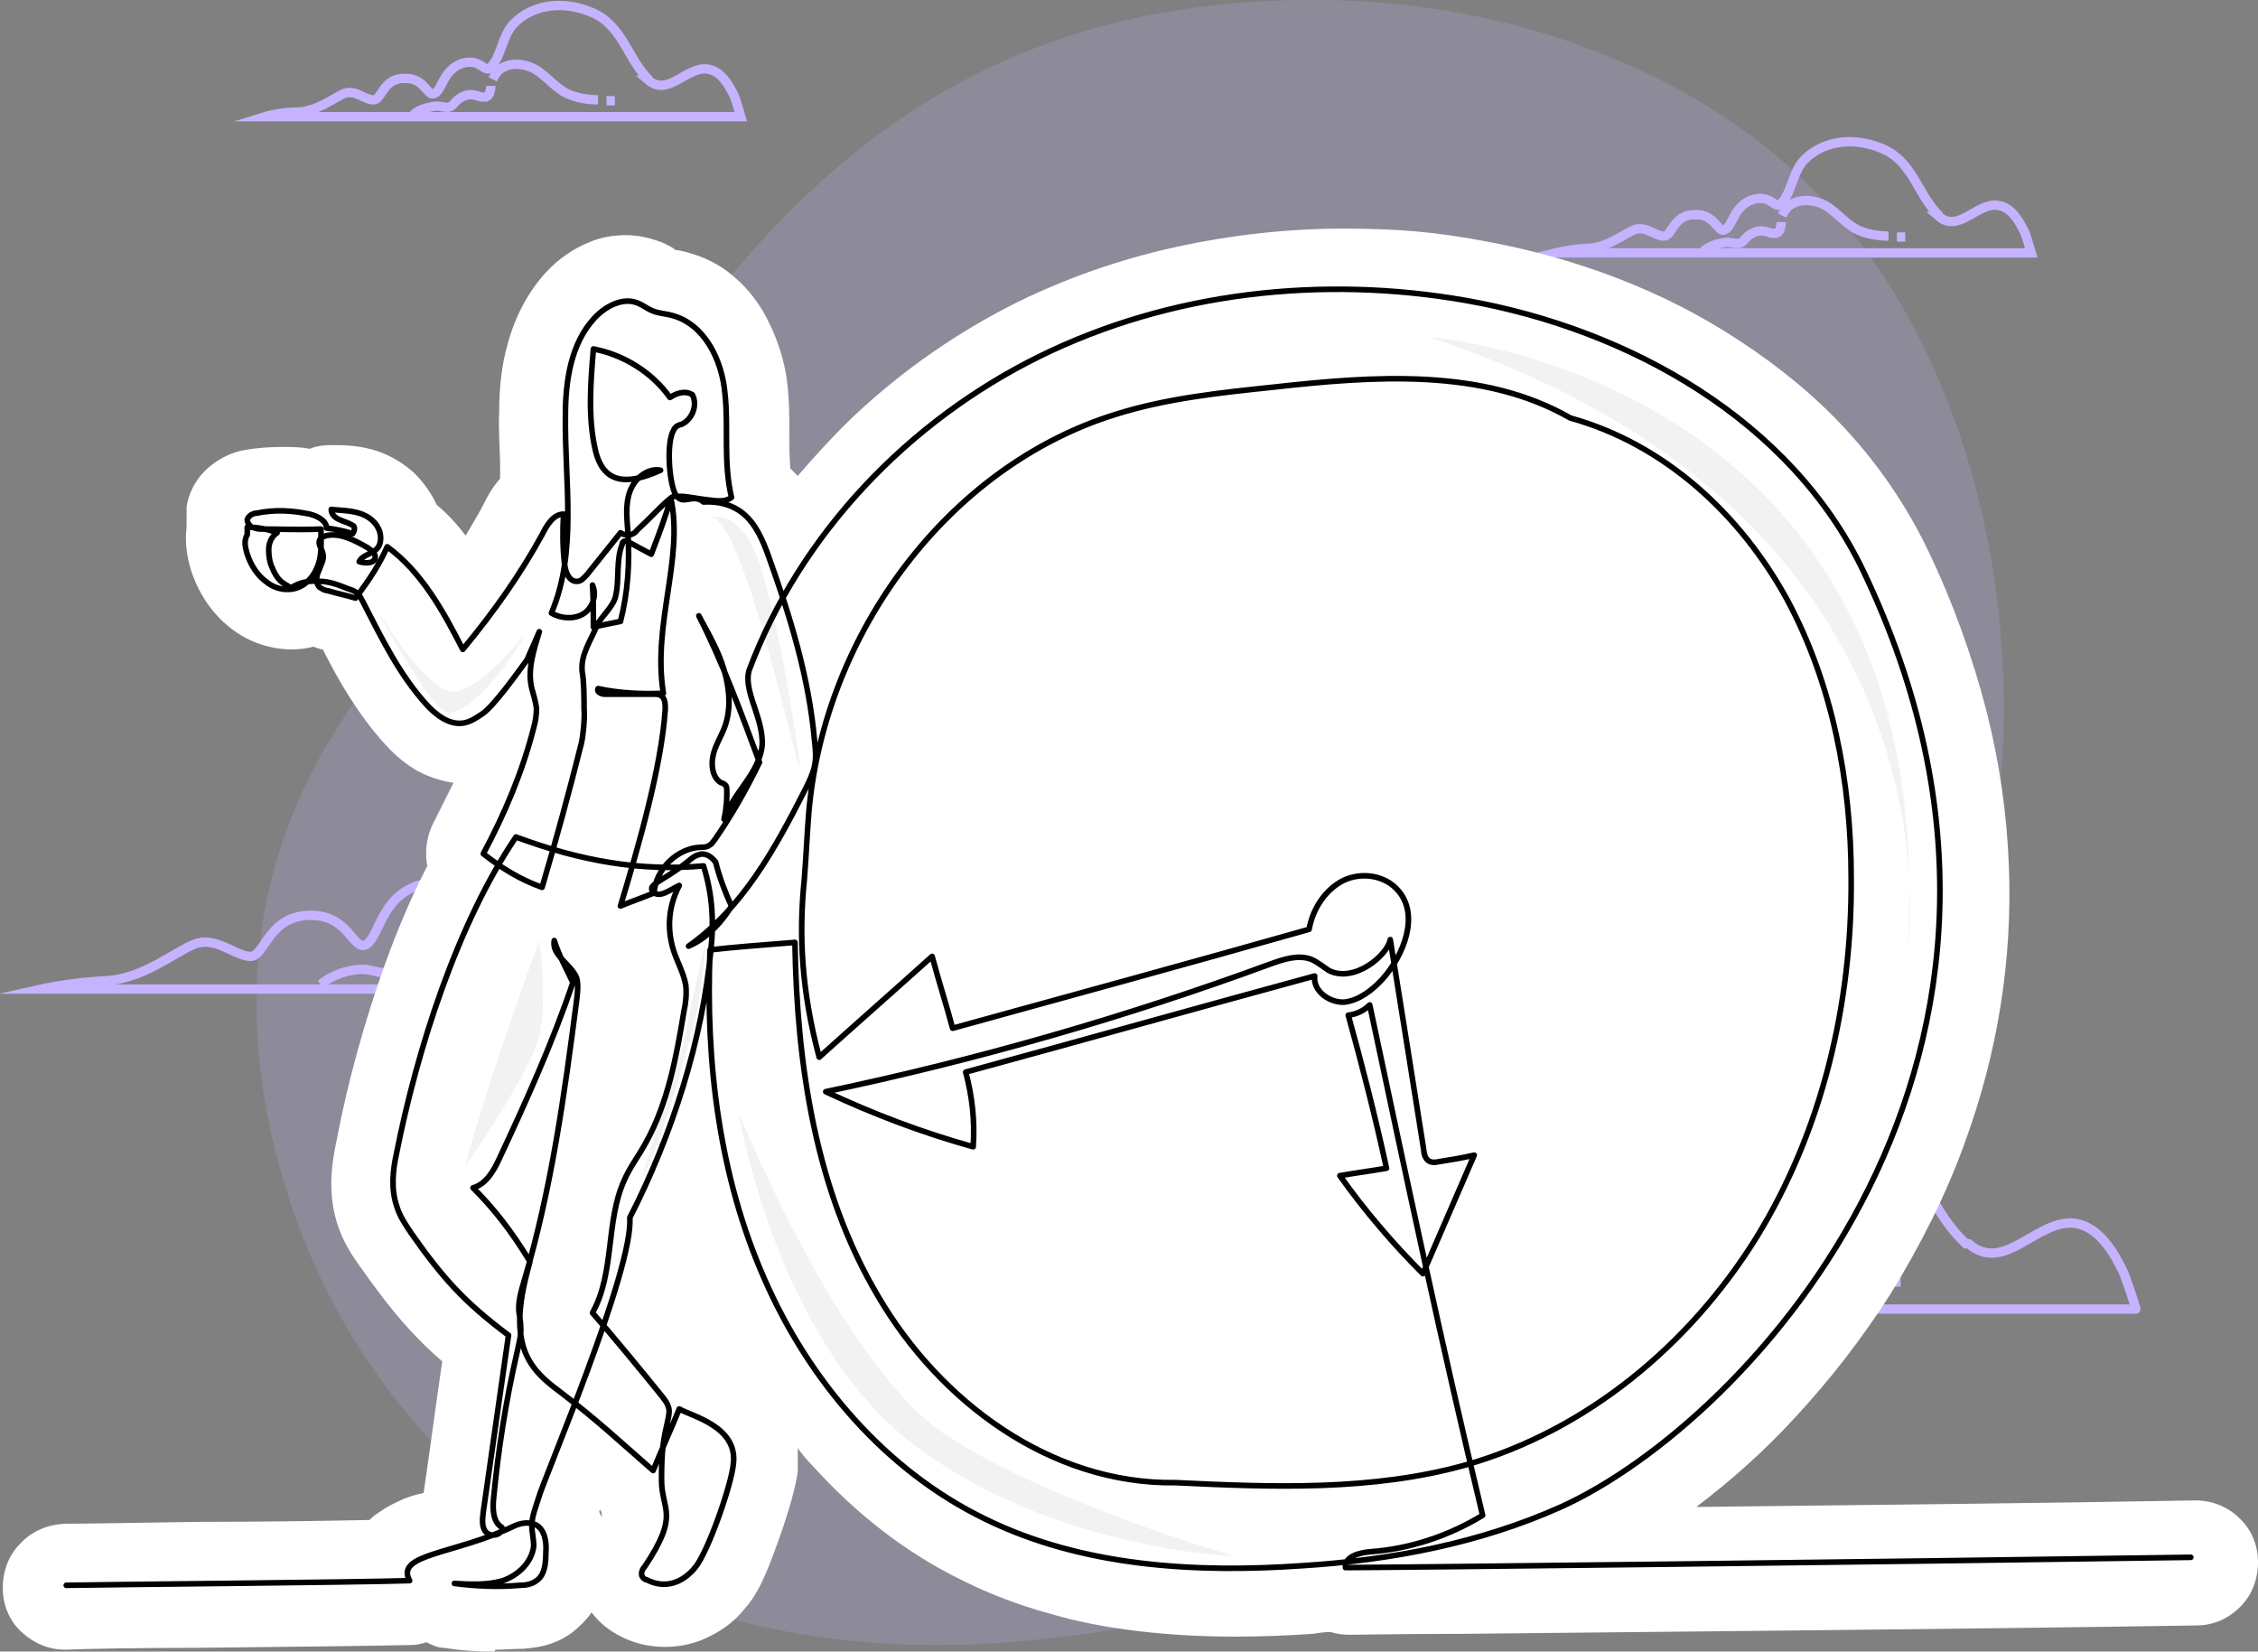 <svg xmlns="http://www.w3.org/2000/svg" id="Capa_1" viewBox="0 0 242 177"><rect x="0" y="0" width="242" height="177" fill="#808080" stroke="none"/><defs><style>      .st0, .st1, .st2 {        fill: none;      }      .st3 {        isolation: isolate;        opacity: .7;      }      .st3, .st4 {        fill: #c5b3ff;      }      .st5 {        fill: #fff;      }      .st1 {        stroke: #000;        stroke-linecap: round;        stroke-linejoin: round;        stroke-width: .6px;      }      .st2 {        stroke: #c5b3ff;        stroke-miterlimit: 10;      }      .st6 {        opacity: .2;      }      .st7 {        fill: #f2f2f2;      }    </style></defs><rect class="st0" x=".5" width="241" height="177"></rect><g class="st6"><path class="st4" d="M198.3,24.8c-.8-1-1.6-1.9-2.4-2.8-11-12.2-28-19.3-44-21.3-7-.9-14.1-.9-21.2-.2-46.1,4.8-59.4,43.4-73.3,54.9-13.9,11.4-35,30.6-28.8,63.7,6.2,33.2,34.7,61.3,81.7,56.7,47-4.5,47.2-25.9,72.2-37.3,16.5-7.5,26.4-26.6,30.2-43.4,5.1-23,.8-51.3-14.3-70.3h0Z"></path><path class="st3" d="M198.3,24.8c-.8-1-1.6-1.9-2.4-2.8-11-12.2-28-19.3-44-21.3-7-.9-14.1-.9-21.2-.2-46.1,4.8-59.4,43.4-73.3,54.9-13.9,11.4-35,30.6-28.8,63.7,6.2,33.2,34.7,61.3,81.7,56.7,47-4.5,47.2-25.9,72.2-37.3,16.5-7.5,26.4-26.6,30.2-43.4,5.1-23,.8-51.3-14.3-70.3h0Z"></path></g><path class="st2" d="M210.7,133.3c0,0-.1-.1-.2-.2-4.2-4-5-10.3-10.6-13-5.2-2.5-11.9-2.4-16,2.1-2.2,2.3-2.3,6.6-4.6,8.5-1.1.9-1.8-2.1-5.4-.9-3.7,1.2-3.8,5.1-5.2,5.9-1.4.9-1.8-3.1-5.9-3-4.2.2-4.4,4.4-5.9,4.2-1.6-.2-3.5-2.1-5.6-1.2-2.1.9-5.2,3.5-8.9,3.7-3.7.2-6.6.9-6.6.9h93.1c.1,0-1.2-3.7-1.3-3.9-1-2.1-2.6-4.9-5.2-5.3-4.1-.5-7.6,5.5-11.4,2.2h0Z"></path><path class="st2" d="M179.5,134.5c0,.3-.2.7-.3,1-.1.5-.3,1-.8,1.1-.3.1-.6,0-.9,0-1.3-.3-2.2-.7-3.5-.2-2.1.9-1.8,2.1-3.2,2.3-1.4.2-1.6-.5-3.7-.2-2.1.3-3.2,1.4-3.2,1.4"></path><path class="st2" d="M200.4,137.2c-1.8-.2-4-.4-5.3-.8-2.8-.9-4.5-3.7-7-5.2-1.7-.9-3.9-1.3-5.8-.6-1.4.5-2.1,1.4-2.5,2.5"></path><path class="st2" d="M203.7,137.4s-.7,0-1.7,0"></path><path class="st2" d="M83.6,98.5c0,0-.1-.1-.2-.2-4.4-4.2-5.3-10.8-11.2-13.7-5.5-2.7-12.5-2.5-16.9,2.2-2.3,2.4-2.4,6.9-4.8,9-1.1.9-1.8-2.2-5.7-.9-3.9,1.3-4.1,5.3-5.5,6.3-1.5.9-1.8-3.3-6.3-3.1-4.4.2-4.6,4.6-6.3,4.4-1.7-.2-3.7-2.2-5.9-1.3-2.2.9-5.5,3.7-9.4,3.9-3.9.2-7,.9-7,.9h98.1c.1,0-1.2-3.9-1.4-4.1-1.1-2.2-2.8-5.2-5.5-5.5-4.3-.5-8,5.8-12,2.3h0Z"></path><path class="st2" d="M50.7,99.7c0,.3-.2.7-.3,1.1-.1.5-.4,1-.8,1.2-.3.1-.7,0-1,0-1.3-.3-2.4-.8-3.7-.2-2.2.9-1.8,2.2-3.3,2.4-1.5.2-1.7-.6-3.9-.2-2.2.4-3.3,1.5-3.3,1.5"></path><path class="st2" d="M72.8,102.5c-1.9-.2-4.2-.4-5.6-.9-3-1-4.7-3.9-7.4-5.5-1.8-1-4.1-1.3-6.1-.6-1.5.6-2.2,1.5-2.6,2.6"></path><path class="st2" d="M76.3,102.8s-.7,0-1.8,0"></path><path class="st2" d="M69.7,8.6s0,0-.1,0c-2.3-2.2-2.8-5.6-5.8-7.1-2.9-1.4-6.5-1.3-8.8,1.1-1.2,1.3-1.3,3.6-2.5,4.7-.6.5-1-1.1-3-.5-2,.7-2.1,2.8-2.9,3.2-.8.5-1-1.7-3.3-1.6-2.3,0-2.4,2.4-3.3,2.3-.9,0-1.9-1.1-3.1-.7-1.1.5-2.9,1.9-4.9,2-2,0-3.6.5-3.6.5h51c0,0-.6-2-.7-2.2-.6-1.2-1.4-2.7-2.9-2.9-2.2-.3-4.2,3-6.3,1.2h0Z"></path><path class="st2" d="M52.6,9.2c0,.2,0,.4-.1.6,0,.3-.2.5-.4.6-.2,0-.3,0-.5,0-.7-.2-1.2-.4-1.9-.1-1.1.5-1,1.1-1.7,1.2-.8,0-.9-.3-2,0-1.1.2-1.7.8-1.7.8"></path><path class="st2" d="M64.1,10.7c-1,0-2.2-.2-2.9-.5-1.5-.5-2.5-2-3.9-2.8-.9-.5-2.2-.7-3.1-.3-.8.3-1.1.8-1.4,1.4"></path><path class="st2" d="M65.9,10.8s-.4,0-.9,0"></path><path class="st2" d="M208,23.2s0,0-.1,0c-2.3-2.2-2.8-5.6-5.8-7.1-2.9-1.4-6.5-1.3-8.8,1.1-1.2,1.3-1.3,3.6-2.5,4.7-.6.5-1-1.1-3-.5-2,.7-2.1,2.8-2.9,3.2-.8.5-1-1.7-3.3-1.6-2.3,0-2.4,2.4-3.3,2.3-.9,0-1.9-1.1-3.1-.7-1.2.5-2.9,1.9-4.9,2s-3.6.5-3.6.5h51c0,0-.6-2-.7-2.2-.6-1.2-1.4-2.7-2.9-2.9-2.2-.3-4.2,3-6.3,1.2h0Z"></path><path class="st2" d="M190.9,23.8c0,.2,0,.4-.1.6,0,.3-.2.5-.4.6-.2,0-.3,0-.5,0-.7-.2-1.2-.4-1.9-.1-1.1.5-1,1.1-1.7,1.2-.8,0-.9-.3-2,0-1.1.2-1.7.8-1.7.8"></path><path class="st2" d="M202.4,25.3c-1,0-2.2-.2-2.9-.5-1.5-.5-2.5-2-3.9-2.8-.9-.5-2.2-.7-3.2-.3-.8.3-1.1.8-1.4,1.4"></path><path class="st2" d="M204.2,25.4s-.4,0-.9,0"></path><path class="st5" d="M53,177c-1.8,0-3.6-.1-5.4-.4-.7,0-1.3-.3-1.9-.6-.6.2-1.1.3-1.7.3-4,.1-14,.2-22.8.3-6.4,0-11.9.1-14.2.2h0s0,0,0,0c-1.8,0-3.4-.7-4.7-1.9-1.3-1.2-2-2.9-2-4.7,0-1.8.6-3.5,1.9-4.8,1.2-1.3,2.9-2,4.7-2.1,2.4,0,7.9-.1,14.4-.2,6.4,0,13.5-.1,18.3-.2.2-.2.4-.4.7-.6.7-.5,1.5-1,2.4-1.4.8-.4,1.7-.7,2.7-.9.7-4.7,1.3-9.4,2-14.1-1.3-1.1-2.5-2.3-3.6-3.5-2-2.2-3.6-4.4-5.1-6.5-1-1.4-2-2.9-2.6-4.9-1.1-3.6-.4-7,0-8.9,1.2-6.3,3-12.7,5.1-18.6,1.4-3.9,2.9-7.4,4.6-10.7-.3-1.5-.1-3.2.7-4.7.7-1.4,1.4-2.8,2.1-4.2-1.3-.2-2.6-.6-3.9-1.3-1.2-.7-2.3-1.6-3.4-2.8-2.9-3.2-5-6.8-6.7-10.2-.3,0-1-.3-1-.3-.7.2-1.5.3-2.3.3-2.2,0-4.4-.7-6.2-2-2.1-1.5-3.7-3.7-4.6-6.4-.5-1.6-.7-3.2-.5-4.7,0-.5,0-1,0-1.4,0-.3,0-.5,0-.8.3-1.9,1.4-3.6,3-4.7,1-.7,2.1-1.2,3.4-1.4h0c1.2-.2,2.5-.3,3.7-.3s2.1,0,3.1.2c.7-.3,1.5-.4,2.3-.4h0s0,0,0,0c1.3,0,3.1,0,5.1.7h0c1.4.5,2.7,1.3,3.8,2.3,1,1,1.8,2.1,2.4,3.4,1.2,1,2.2,2.1,3.1,3.3.7-1.2,1.4-2.3,2-3.5.3-.6.8-1.6,1.7-2.6,0,0,0,0,0,0,0-.4,0-.7,0-1.1,0-2-.2-4-.1-6.1,0-2.7.3-5.1.9-7.2.8-3,2.2-5.6,4.1-7.7,1.4-1.5,3-2.6,4.8-3.3,1.2-.5,2.5-.7,3.8-.7s2.6.3,3.9.8c.6.3,1.1.5,1.4.8.3,0,.7.1,1.1.2,1.9.5,3.6,1.3,5.1,2.6,1.2,1,2.3,2.3,3.2,3.8,1.3,2.3,2.3,5,2.6,7.9.2,1.8.2,3.5.2,5,0,1.4,0,2.7.1,3.9.3.3.5.5.8.8,1.9-2.2,3.9-4.4,6-6.4,5.2-4.9,11.1-9,17.5-12.2,5.3-2.6,11-4.6,16.9-5.9,5.9-1.3,12-2,18.1-2s10,.4,14.9,1.3c10,1.8,19.5,5.4,27.5,10.7,4.3,2.8,8.2,6,11.5,9.6,3.5,3.8,6.4,8.1,8.6,12.6,2.8,5.8,4.9,11.7,6.4,17.5,1.4,5.5,2.2,11.1,2.4,16.6.4,10.1-1.2,20-4.7,29.6-2,5.6-4.8,11.1-8,16.3-3,4.7-6.4,9.1-10.2,13.2-3.3,3.6-6.9,6.8-10.6,9.6,17.3-.2,37.4-.4,53.5-.7h0s0,0,0,0c1.8,0,3.5.7,4.7,1.9,1.3,1.2,2,2.9,2,4.7,0,1.8-.6,3.5-1.9,4.8-1.3,1.3-2.9,2-4.7,2-25,.4-59.9.7-78.6.9-6.6,0-10.9.1-12.2.1h0s0,0,0,0c-.7,0-1.4-.1-2-.3-.6,0-1.3.1-1.9.2-2.9.2-5.7.3-8.3.3-3.7,0-7.1-.2-10.5-.6-3.3-.4-6.5-1-9.5-1.9-3.3-.9-6.4-2.1-9.2-3.5-6-2.9-11.4-7.1-16.1-12.3-.6-.6-1.1-1.2-1.6-1.9,0,.8,0,1.6,0,2.5-.3,2.3-1.5,5.8-2,7.2-.3.8-.7,2-1.2,3.2-.8,1.9-1.5,3.2-2.4,4.2-1,1.3-2.3,2.3-3.7,3-1.5.8-3.2,1.2-4.9,1.2-1.8,0-3.5-.4-5.1-1.3h0c-1.3-.7-2.2-1.6-2.8-2.4-.6.9-1.4,1.6-2,2.1-2.1,1.6-4.3,1.7-5.3,1.8-1,0-2,.1-3,.1ZM64.2,161.9c0,.2.2.5.3.7,0,0,0,0,0-.1,0-.2,0-.4-.1-.6,0,0,0,0-.1-.1,0,0,0,0,0,.1Z"></path><path class="st7" d="M153.1,36.1s55.5,4.2,51.3,65.9c0,0,7.3-46.5-51.3-65.9Z"></path><path class="st7" d="M40.3,65.2s5.2,9.7,7.3,11,7.3-5.4,8.7-8.3c0,0-5.1,6.6-8,6.2s-8-8.9-8-8.9Z"></path><path class="st7" d="M76.1,55.4s2.9-.8,4.9,3.9,4.7,21.2,4.7,22.9-6-27.1-9.6-26.8Z"></path><path class="st7" d="M79.2,119.4s3.9,24.1,18.7,35.4c14.8,11.3,34.5,12,34.5,12,0,0-19.7-5.6-31-13-11.3-7.4-22.2-34.5-22.2-34.5Z"></path><path class="st7" d="M57.8,100.8s-5.5,14.9-8,24.3c0,0,7.1-10.2,8-14.1s0-10.2,0-10.2Z"></path><path class="st7" d="M75.6,101.1s-.3,5.5-1.5,9.8-3.7,13.1-5.2,15c0,0,1.1-3.7,1.2-4.3s2.6-6.8,3.4-11,2.1-9.5,2.1-9.5Z"></path><path class="st1" d="M7.1,169.9c5.5-.1,30.1-.3,36.8-.5-1.6-2.9,4.9-2.8,11.3-5.9.7-.3,1.5-.4,2.2-.1,1,.5,1.2,1.9,1.1,3,0,1.1-.1,2.4-1,3-.5.4-1.2.5-1.8.5-2.3.2-4.7.1-7-.2,1.7.1,3.5.2,5.2-.3,1.7-.6,3.1-2,3.3-3.7,0-.8-.2-1.5-.2-2.2,0-1,.4-1.9.7-2.9.6-2.2,10.2-24.5,9.8-30.1,4.5-8.8,7.8-19,8.7-28.8.3-2.8.2-5.7-.8-8.9-6.7.6-13.1-.5-20.1-3.1-6.3,9.3-10.6,22.8-12.8,33.9-.4,1.8-.6,3.8,0,5.6.3,1.1,1,2.1,1.6,3,3.3,4.7,5.6,7.3,10.4,10.9-.9,6.3-1.8,12.6-2.7,18.9-.1.8-.2,1.7.3,2.2.5.6,1.8.3,1.7-.5-1-.6-1-2-.9-3.1.5-5.2,1.3-10.4,2.5-15.6.2-1,.5-1.9.4-2.9,0-.6-.2-1.3-.2-1.9,0-1,.3-2,.6-3,2.9-9.8,4.3-19.9,5.6-30,.1-.8.2-1.7,0-2.4-.6-1.5-2.7-2.4-2.4-4,.5,1.6,1.3,3,2,4.5-2.2,6.5-5,12.7-7.9,18.9-.6,1.3-1.4,2.7-2.8,3.1,2.2,2.2,4.1,4.6,6.1,7.9-1,3.6-1.9,7.8.1,10.9.8,1.3,2.1,2.3,3.3,3.2,3.8,2.9,5.8,4.8,9.8,8.3.9-2.2,1.9-4.4,2.8-6.6,1.4.8,6.3,1.9,5.8,5.9-.2,2.2-2.7,9.4-4.1,11.1-1.4,1.7-3.3,2.3-5.2,1.3-.2,0-.4-.2-.5-.4-.1-.3,0-.7.3-1,3.8-5.7,1.8-6,1.8-9.3s.2-4.3.7-6.5c.1-.5.2-1,0-1.4-.1-.4-.4-.7-.6-1-2.1-2.6-5.3-6.5-7.5-9,2.4-4.3,1.4-9.8,3.4-14.2.6-1.4,1.6-2.7,2.3-4,2.4-4.3,3.3-9.3,4.1-14.1.2-.9.3-1.9.2-2.8-.2-1.2-.8-2.3-1.2-3.4-.8-2.3-.8-4.8.5-7.3-.9.4-2.1,1.4-2.8.7-.5-.6.3-.9,1-1.4.7-.4,1.9-1.2,2.5-1.7.4-.3.9-.8,1.4-.9.5-.2,1.2,0,1.8.8.4,1.6,1,3.2,1.7,4.7-1.2,2-2.9,3.6-4.6,4.3,5.8-4.1,9.3-10.5,12.5-16.8.4-.8.8-1.6,1-2.5.2-.9.1-1.8,0-2.7-.6-6.8-2.6-13.3-4.9-19.7-.6-1.7-1.4-3.6-2.8-4.7-1.1-.9-2.6-1.3-4.2-1.2-1.2-1-2.2.5-3-.8-.7-1.3-1-5.6-.2-6.9,0-.1.2-.3.3-.4.2-.1.3-.2.5-.2,1.2-.5,1.8-2.1,1.2-3.2-.6-.4-1.5-.3-2.4.3-1.9-2.7-5-4.6-8.2-5.2-.3,3.6-.6,7.3.2,10.8.2.9.6,1.9,1.3,2.5,1.5,1.3,3.9.5,5.7-.3-1.4-.3-2.8.9-3.3,2.3-.5,1.4-.3,2.9-.2,4.4.2,3.2,0,6.4-.8,9.5-1,.2-2,.4-2.9.6,0-1.5,0-3-.1-4.5.5,1.1,0,2.5-1,3.1-1,.6-2.4.5-3.4-.1,2.8-6.6,1.4-14.1,1.5-21.2,0-3.7.6-7.7,3.1-10.4,1.2-1.3,3.1-2.3,4.7-1.6.5.2,1,.6,1.5.8.7.3,1.4.3,2.1.5,3.5.9,5.4,4.8,5.7,8.4.4,3.6-.2,7.3.7,11.1-.6.5-1.5.4-2.3.3-1-.1-1.9-.3-2.9-.4-.3,0-.6,0-.9,0-.3,0-.5.3-.8.5-1,.9-1.9,1.9-3.2,3.1-.4.6-1.2.7-1.8.3-1.2,1.5-2.4,3-3.6,4.5-.3.3-.6.7-1,.7-.9.1-1.3-1-1.4-1.9-.2-1.8-.2-3.6-.1-5.3-1.1,0-1.8,1.2-2.3,2.2-2.3,4.2-5.1,8.2-8.5,12.3-2.1-4.1-4.4-8.3-8.1-11-.8,1.8-1.8,3.4-3.4,5.5-1-.3-2-.5-3-.8-.3,0-.6-.2-.9-.4-.4-.5-.3-1.2,0-1.8.2-.6.6-1.2.4-1.8-.1-.5-.6-1-.3-1.5.1-.2.4-.3.7-.4,1.5-.3,3,.5,4.4,1.3.4.3.9.6.8,1.1-.1.6-1,.6-1.7.4.3-.7,1.3-.8,1.8-1.3.5-.4.6-1.2.4-1.9-.3-1-1.2-1.7-2.2-2-1-.3-2-.3-3-.4,0,.5.4.9.9,1.1.4.2.9.3,1.4.6.2.1.3.4,0,.9-.9-.3-1.9-.5-2.8-.6,0-.8-1-1.3-1.8-1.5-1.9-.4-3.8-.5-5.7-.1-.4,0-.9.3-1,.7,0,.3.2.6.5.8.3.1.6.2.9.2,2.2,0,4.3.1,6.5,0,0,1.2.1,2.4-.2,3.5-.3,1.1-1,2.2-2.1,2.7-1.1.5-2.5.3-3.5-.5-1-.7-1.7-1.8-2.1-3-.2-.7-.4-1.4,0-2.1,0-.3,0-.5,0-.8,1.1,0,2.2.2,3.2.6-.6.4-.9,1.1-.9,1.8,0,.7.1,1.4.4,2,.2.5.5,1,.8,1.3.4.4.9.6,1.2.8.9-.6,2-.8,3-.7,1.1,0,2.1.4,3.1.8.3.1.7.2,1,.5.3.2.4.6.6.9,2,3.9,3.9,7.8,6.8,11,1,1.1,2.4,2.2,3.9,2,.8-.1,1.5-.6,2.1-1,1.2-.8,3.7-4.3,4.8-5.8.4-1,.9-2,1.3-3-.6,2-1.3,4.1-.8,6.1.2.7.4,1.4.5,2.1,0,.7-.1,1.4-.3,2.1-1.2,4.7-3.1,9.2-5.4,13.5,1.9,1.5,4,2.8,6.3,3.6,1.5-5.1,2.9-10.2,4.2-15.4.2-.8.4-2.9.3-3.7,0-1,0-3-.2-4-.2-1.8.9-3.3,1.6-5,.4-.9,1.8-2,2-3.2.4-1.8,0-3.8.7-5.5,0-.1,0-.2.2-.3,0,0,.2,0,.3,0,.9.5,1.7.9,2.6,1.4.7-1.8,1.7-4.5,2.1-6,1.4,6.5-2,13.5-.8,20.9-2.3.1-4.7,0-7-.5-.2.3.3.6.7.6,1.8,0,3.5,0,5.3,0,.3,0,.6,0,.8.2.4.3.4.9.4,1.4-.4,6.2-2.9,14.8-4.8,21.1,1.2-.5,2.4-.9,3.6-1.4.2-2.6,2.5-4.8,5-4.9.3,0,.7,0,.9-.2.3-.1.4-.4.6-.6,1.8-2.6,3.4-5.4,4.8-8.3-2-5.4-4-10.8-6.5-15.7,1,1.9,2.1,3.7,2.7,5.8.6,2,.8,4.3,0,6.3-.4,1-1,1.9-1.2,3-.2,1,0,2.3.9,2.8.2,0,.4.2.5.3.1.2.1.4.1.6,0,.8,0,1.6-.3,3,1-2.9,3.9-5,4.1-8.1,0-1.2-.3-2.3-.7-3.5-.5-1.5-1.1-3.1-.7-4.4,5.5-14.6,17.1-26.7,31.1-33.6,14-6.9,30.3-8.7,45.7-6,17.6,3.1,34.9,12.9,42.6,29,24.7,51.7-12.3,91.2-32.4,100.3-8.7,3.9-18.2,5.7-27.7,6.3-11.5.8-23.6.1-34-5-10.7-5.2-18.9-14.8-23.7-25.8-4.8-10.9-6.3-23.1-5.8-35.2,2.7-.3,5.3-.5,9.1-.8.2,13.1,2.2,26.6,8.9,37.9,6.6,11.3,18.5,20.2,31.9,20,10.4.5,21.1.9,31.1-1.9,13-3.7,24-12.9,31.1-24.3,7.1-11.5,10.3-25.1,10.2-38.6,0-10.3-2-20.8-6.9-29.9-5-9.1-13.1-16.6-23.2-19.4-9.4-5.4-21.1-4.5-31.9-3.3-5.7.6-11.4,1.2-16.8,2.9-18.1,5.6-31.2,23.6-32.9,42.5-.2,2.4-.3,4.9-.5,7.4-.6,5.9-.3,11.9,1.6,19,4-3.6,8.1-7.2,12.1-10.8.7,2.6,1.5,5.1,2.2,7.7,12.7-3.5,25.5-7,38.2-10.6.4-2.2,1.7-4.2,3.6-5.2,2-1,4.6-.6,6,1.1,2.2,2.6.6,6.8-1.7,9.4-1.1,1.2-2.5,2.3-4.1,2.5-1.6.1-3.4-1.2-3.2-2.8-12.5,3.4-24.9,6.9-37.4,10.3.7,2.6,1,5.3.8,8-5.4-1.5-10.7-3.5-15.8-5.9,16.2-3.4,32.2-8,47.7-13.7,1.4-.5,2.9-1,4.3-.5.7.3,1.3.8,1.9,1.2,2.7,1.4,6.3-1.6,6.6-3.3,1.2,7.5,2.4,15,3.6,22.6,0,.4.2.9.5,1.1.3.2.7.2,1.1.1,1.3-.2,2.5-.4,3.8-.7-1.8,4.2-3.7,8.5-5.5,12.7-3.2-3.2-6.2-6.7-8.9-10.5,1.7-.3,3.3-.5,5-.8-1.2-5.5-2.6-11-4.1-16.4.9-.1,1.7-.5,2.3-1.1,3.9,18.4,7.8,36.8,12.1,54.7-3.6,2.2-7.8,3.6-12,3.9-1.2.1-2.8.5-2.7,1.7,4.9,0,56.9-.6,90.6-1.1"></path></svg>